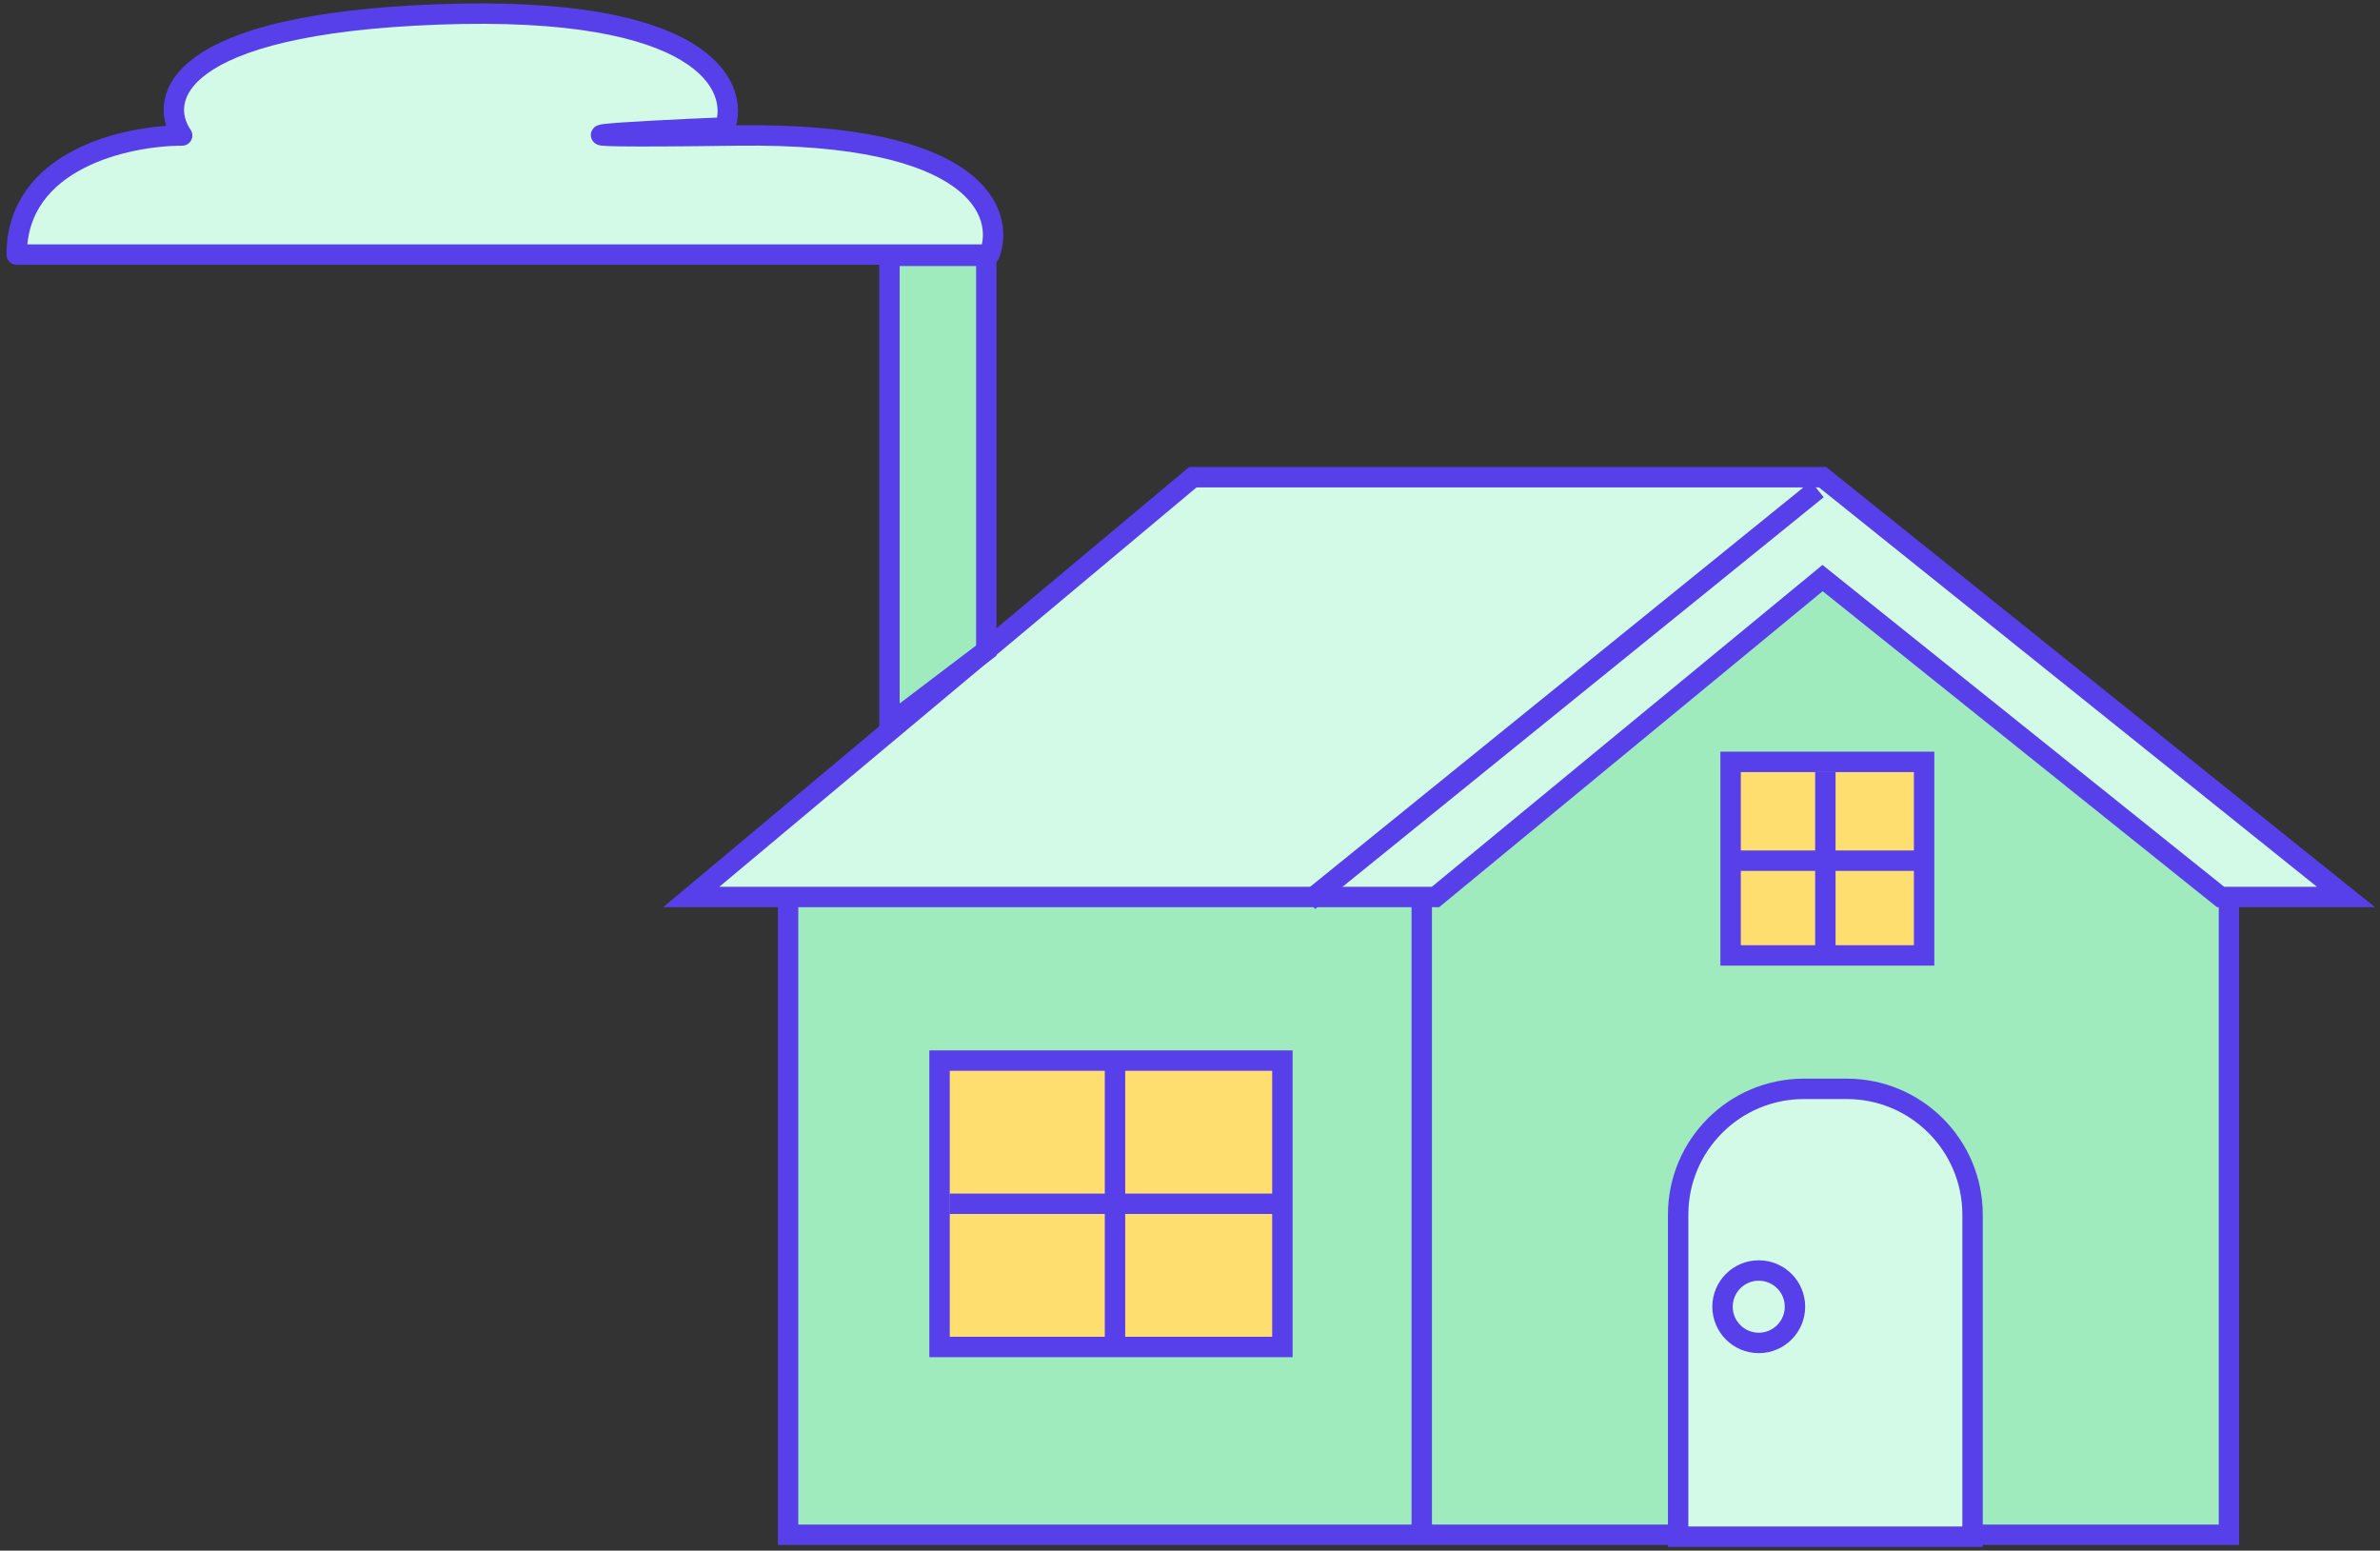 <svg width="350" height="228" viewBox="0 0 350 228" fill="none" xmlns="http://www.w3.org/2000/svg">
<rect x="0" y="0" width="350" height="228" fill="#333333" stroke="none"/>
<path d="M327 225H116V122.584H206.176L269.83 77L327 122.584V225Z" fill="#A0EBBE"/>
<path d="M267.84 84.413V69.575" stroke="#573FEA" stroke-width="3"/>
<path d="M209.08 132.489V225.081" stroke="#573FEA" stroke-width="3"/>
<path d="M327.787 132.489V225.674H115.895V132.489" stroke="#573FEA" stroke-width="3"/>
<path d="M211.097 131.896H101.65L175.417 70.168H268.026L345 131.896H326.558L268.026 84.999L211.097 131.896Z" fill="#D3FAE7" stroke="#573FEA" stroke-width="3"/>
<rect x="-1.5" y="1.5" width="28.457" height="28.457" transform="matrix(-1 0 0 1 281.459 110.528)" fill="#FFDE70" stroke="#573FEA" stroke-width="3"/>
<rect x="-1.5" y="1.5" width="50.418" height="42.109" transform="matrix(-1 0 0 1 187.087 154.45)" fill="#FFDE70" stroke="#573FEA" stroke-width="3"/>
<path d="M163.971 155.637L163.971 197.185" stroke="#573FEA" stroke-width="3"/>
<path d="M268.434 113.496L268.434 139.611" stroke="#573FEA" stroke-width="3"/>
<path d="M188.306 177.004H139.636" stroke="#573FEA" stroke-width="3"/>
<path d="M283.272 126.554H253.595" stroke="#573FEA" stroke-width="3"/>
<path d="M267.247 71.948L192.461 132.489" stroke="#573FEA" stroke-width="3"/>
<path d="M290.082 178.605C290.082 168.388 281.799 160.105 271.582 160.105H265.286C255.069 160.105 246.786 168.388 246.786 178.605V225.955H290.082V178.605Z" fill="#D3FAE7" stroke="#573FEA" stroke-width="3"/>
<circle r="5.326" transform="matrix(-1 0 0 1 258.64 192.14)" stroke="#573FEA" stroke-width="3"/>
<path d="M145.497 37.433H2.454C2.454 23.425 18.678 19.923 26.789 19.923C23.129 14.582 25.543 3.542 64.479 2.117C103.415 0.693 108.796 12.603 106.62 18.736C92.474 19.33 73.026 20.398 108.401 19.923C143.775 19.448 147.871 31.398 145.497 37.433Z" fill="#D3FAE7" stroke="#573FEA" stroke-width="3" stroke-linejoin="round"/>
<path d="M145.046 37.612V95.655L130.801 106.463V37.612H145.046Z" fill="#A0EBBE" stroke="#573FEA" stroke-width="3"/>
</svg>
